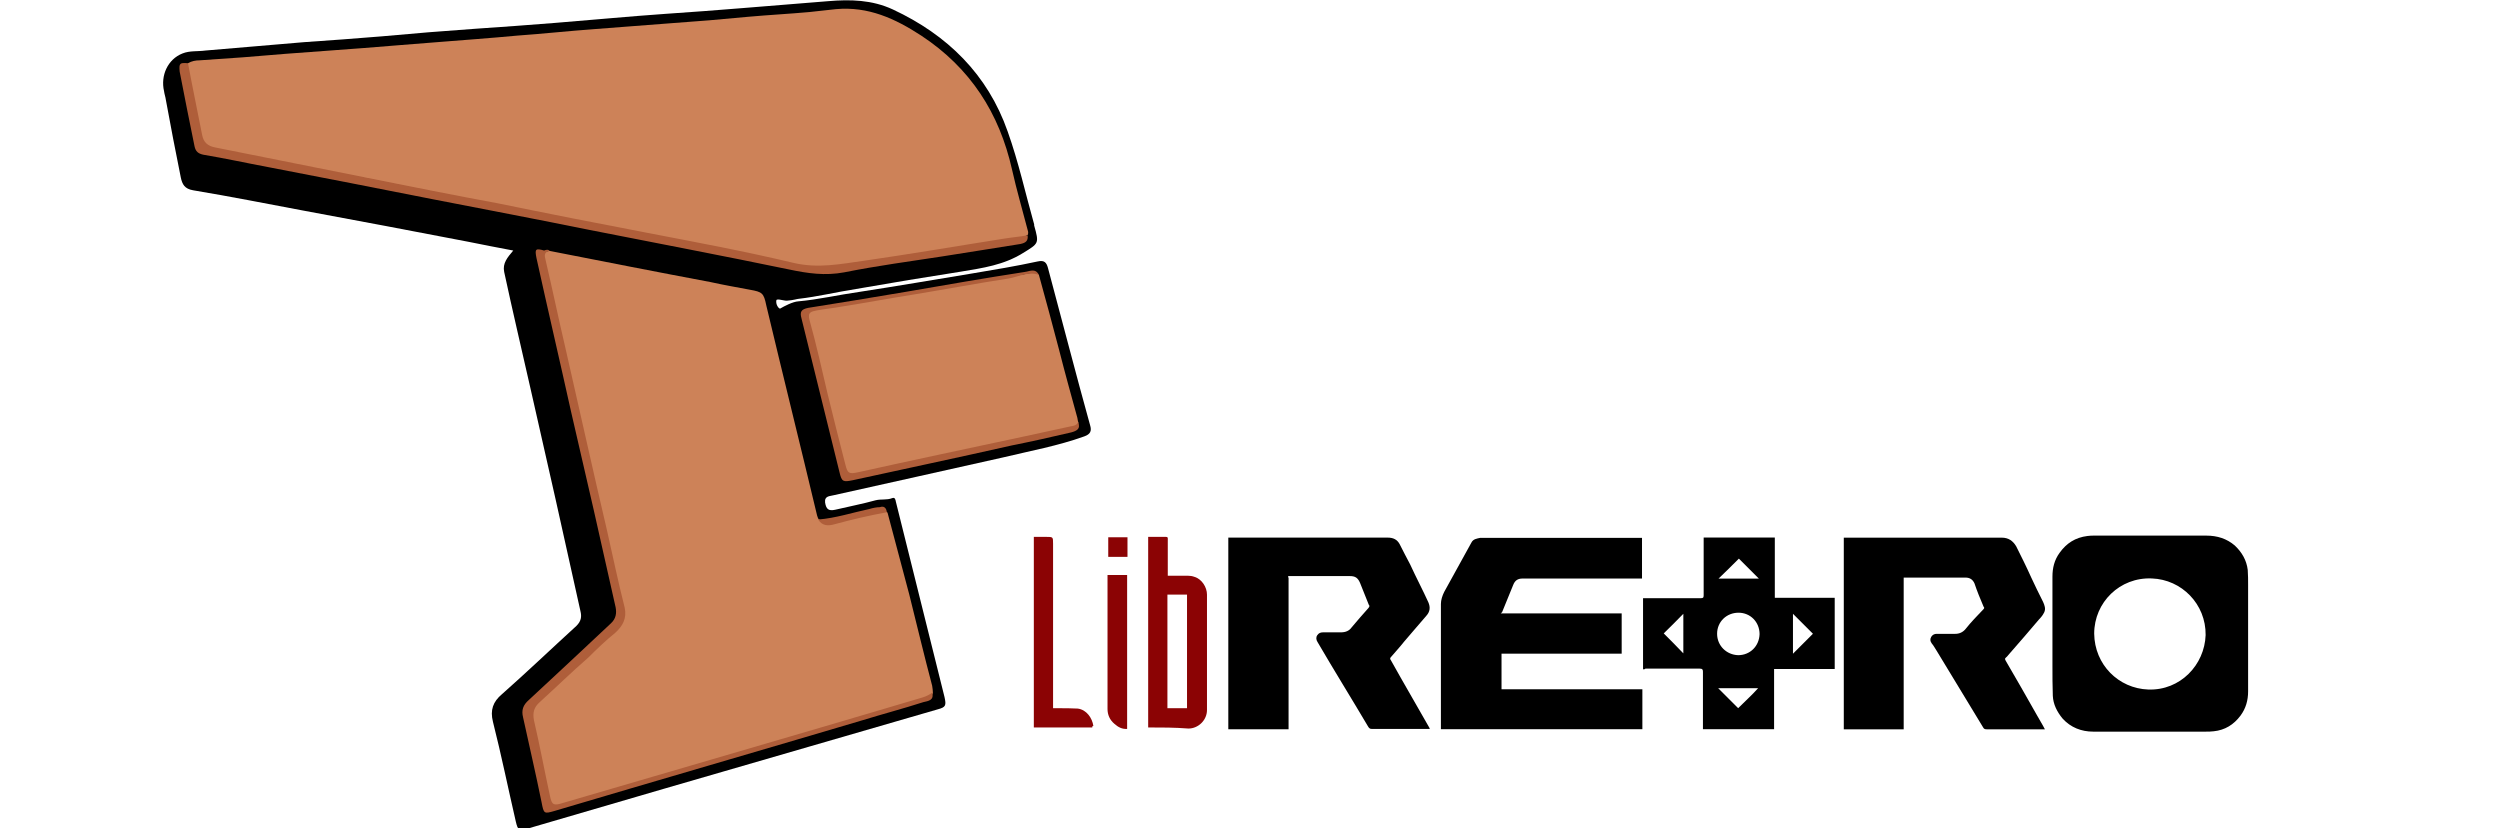 <?xml version="1.0" encoding="utf-8"?>
<!-- Generator: Adobe Illustrator 19.0.0, SVG Export Plug-In . SVG Version: 6.00 Build 0)  -->
<svg version="1.1" baseProfile="tiny"
	 id="svg2" xmlns:dc="http://purl.org/dc/elements/1.1/" xmlns:cc="http://creativecommons.org/ns#" xmlns:rdf="http://www.w3.org/1999/02/22-rdf-syntax-ns#" xmlns:svg="http://www.w3.org/2000/svg"
	 xmlns="http://www.w3.org/2000/svg" xmlns:xlink="http://www.w3.org/1999/xlink" x="0px" y="0px"
	 viewBox="-63.3 282.9 688.7 228.1" xml:space="preserve">
<g>
	<rect x="-18" y="282.9" fill="none" width="573.4" height="228.1"/>
	<g id="g20" transform="translate(134.895,116.418)">
		<path id="path22" d="M15.7,249.1c-0.3,1.2,0.6,2.4,1,2.4c1.2-0.7,3.5-1.9,5-2c5.6-0.5,11.1-1.8,16.8-2.6
			c10.4-1.6,20.9-3.4,31.2-5.1c6-1,12-2,18-3.3c1.8-0.4,2.4,0.3,2.8,1.8c3.9,14.5,7.6,28.9,11.6,43.3c0.5,1.6,0.1,2.5-1.6,3.1
			c-7.2,2.6-14.9,4-22.4,5.8c-15.5,3.5-31,6.9-46.6,10.4c-1,0.3-2.6,0.1-2.4,2c0.3,1.9,1,2.4,2.8,2c3.8-0.9,7.5-1.6,11.1-2.6
			c1.6-0.4,3.1,0,4.6-0.6c0.8-0.3,0.9,0.5,1,1c4.5,17.9,8.9,35.9,13.4,53.8c0.5,2.3,0.4,2.8-1.9,3.4c-25.1,7.3-50.4,14.6-75.5,21.9
			c-12.4,3.6-24.9,7.3-37.3,10.9c-2.5,0.8-2.8,0.6-3.4-1.9c-2.1-9.1-4-18.4-6.3-27.5c-0.8-3.2,0-5.5,2.5-7.6
			c6.9-6.1,13.6-12.5,20.5-18.8c1.3-1.3,1.5-2.5,1.1-4.1c-4.5-20.5-9.1-40.9-13.8-61.5c-2.4-10.6-4.9-21.2-7.2-31.9
			c-0.5-2.4,0.9-4,2.5-5.9c-4.3-0.8-8.3-1.6-12.3-2.4c-15.1-2.9-30.3-5.8-45.5-8.6c-10.1-1.9-20.2-3.9-30.4-5.6
			c-2.3-0.4-3-1.6-3.4-3.6c-1.4-7-2.8-14.1-4.1-21.3c-0.1-0.8-0.4-1.6-0.5-2.4c-1-4.3,1-8.8,5.1-10.4c2-0.8,4.1-0.5,6.3-0.8
			c9.1-0.8,18.1-1.5,27.1-2.3c7.1-0.5,14.3-1,21.4-1.6c8.6-0.8,17.3-1.5,25.9-2.1c7.2-0.5,14.5-1,21.8-1.6
			c10.1-0.8,20.4-1.8,30.5-2.5c7.1-0.5,14.3-1,21.4-1.6c7.9-0.6,15.6-1.3,23.5-1.9c6-0.5,12-0.4,17.8,2.3c15,7,26.1,17.9,31.6,33.6
			c3,8.4,4.9,17.1,7.3,25.6v0.3c1.4,5,1.3,4.9-3.1,7.6c-5.3,3.3-11,4.1-17,5.1c-9.6,1.5-19.3,3.1-29,4.8c-5.2,0.8-10.5,2.1-15.8,2.7
			c-0.3,0-1.5,0.4-3.1,0.5c-0.7,0.1-2.1-0.4-2.7-0.3"/>
	</g>
	<g id="g24" transform="translate(5.195,168.518)">
		<path id="path26" fill="#CD8258" d="M-16.7,131.8c1-0.6,2.1-0.8,3.2-0.8c7.9-0.5,15.9-1.1,23.8-1.8c7.3-0.5,14.4-1.1,21.6-1.6
			c6.6-0.5,13.2-1.1,20-1.6c7.4-0.6,14.6-1.1,22-1.8c7.1-0.5,14.4-1.3,21.4-1.8c6.9-0.5,13.9-1.1,20.8-1.6
			c7.3-0.5,14.4-1.1,21.6-1.8c5.6-0.5,11.3-0.8,16.8-1.3c2.4-0.3,4.9-0.5,7.3-0.8c8.9-0.8,16.3,2.6,23.5,7.3
			c13.5,8.9,21.5,21.3,25,36.9c1.3,5.8,2.9,11.2,4.4,17c0.1,0.3,0,0.6,0,0.9c-0.8,0.6-1.6,0.8-2.5,0.9c-14.8,2.3-29.5,4.9-44.2,7
			c-2.8,0.4-5.5,0.9-8.3,1.3c-2.1,0.3-4.2,0.1-6.4-0.4c-24-4.9-48-9.6-72-14.4c-17-3.6-34.3-6.9-51.5-10.4
			C16.8,160.6,3.9,158-9,155.5c-2.9-0.5-4.4-1.9-4.8-4.8c-0.9-5.5-2.1-11-3.3-16.5C-17,133.5-17.2,132.6-16.7,131.8"/>
	</g>
	<g id="g28" transform="translate(84.895,127.218)">
		<path id="path30" fill="#CD8258" d="M3.2,224.8c14.8,2.9,29.5,5.8,44.4,8.6c3.6,0.8,7.1,1.4,10.8,2.1c3.4,0.6,3.8,0.9,4.5,4.3
			c4.6,19.3,9.4,38.6,14,57.9c0.1,0.4,0.3,0.8,0.4,1c1.9,1,3.6,1,5.6,0.5c3.8-1.1,7.5-1.8,11.4-2.6c0.6-0.1,1.4-0.3,2,0.3
			c2,7.5,4,15.1,6,22.6c2.1,8.4,4.1,16.8,6.3,25.1c0.1,0.6,0.2,1.4,0.2,2c-0.5,1.4-1.8,1.6-2.9,1.9c-11.8,3.4-23.5,7-35.1,10.4
			c-21,6.1-42.1,12.3-63.1,18.4c-0.4,0.1-0.8,0.3-1.1,0.3c-2.2,0.5-3.1,0-3.6-2.4c-1.1-5.8-2.3-11.4-3.6-17c-0.3-1.4-0.6-2.8-0.9-4
			c-0.5-2,0-3.8,1.5-5.1c4.8-4.3,9.3-8.8,13.9-13c2.5-2.3,4.8-4.8,7.4-6.8c2.1-1.6,2.6-3.9,2.1-6.4c-1.1-5.3-2.4-10.6-3.5-15.9
			c-5.6-24.3-11.1-48.5-16.5-72.8c-0.5-2.4-1.1-4.6-1.6-7C1.3,225.5,1.6,225,3.2,224.8"/>
	</g>
	<g id="g32" transform="translate(192.695,121.918)">
		<path id="path34" fill="#CD8258" d="M30.2,236.7c1.9,6.9,3.8,13.9,5.6,20.8c1.6,6.3,3.3,12.4,5,18.6c0.1,0.4,0.1,0.9,0.3,1.3
			c-0.1,1.5-1.4,1.5-2.4,1.8c-5.9,1.3-11.9,2.5-17.8,3.8c-13.2,2.9-26.5,5.6-39.6,8.6c-3.2,0.8-4.1,0.3-4.9-2.9
			c-3.2-12.8-6.3-25.5-9.4-38.1c-0.1-0.5-0.3-1-0.3-1.5c-0.3-1.9,0.3-2.6,2.1-2.9c6.6-1,13.1-2.1,19.8-3.3c9.1-1.6,18.1-3,27.3-4.6
			c4-0.8,8-1.3,12-2.1C28.5,235.9,29.4,235.9,30.2,236.7"/>
	</g>
	<g id="g36" transform="translate(5.195,168.518)">
		<path id="path38" fill="#AF5E3A" d="M-16.7,131.8c1.2,6.5,2.6,13.1,3.9,19.8c0.4,2,1.5,3,3.6,3.4c14,2.8,28,5.6,42,8.4
			c12,2.4,24,4.8,35.9,7c13.6,2.8,27.4,5.5,41,8.1c13.5,2.6,27,5.1,40.4,8.3c6.8,1.6,13,0.3,19.5-0.6c6.3-0.9,12.5-1.9,18.8-2.9
			c6.4-1,12.7-2.1,19.2-3.1c2.4-0.4,4.8-0.6,7-1c0.2,1.6-0.6,2.1-2,2.4c-7.1,1.1-14.2,2.3-21.4,3.4c-9.1,1.4-18.1,2.6-27.1,4.4
			c-5.3,1-10.1,0.3-15.3-0.8c-18.3-3.8-36.8-7.3-55-10.9c-14.3-2.9-28.5-5.6-42.9-8.4c-15.3-3-30.4-6-45.6-8.9
			c-5.9-1.1-11.8-2.4-17.8-3.4c-1.4-0.3-2.1-0.9-2.4-2.3c-1.4-6.9-2.8-13.8-4.1-20.6C-19.2,131.8-19,131.6-16.7,131.8"/>
	</g>
	<g id="g40" transform="translate(84.895,127.218)">
		<path id="path42" fill="#AF5E3A" d="M3.2,224.8c-1.6,0.3-1.4,1.4-1.1,2.5c1.9,8.1,3.6,16.3,5.5,24.4c3.8,16.6,7.5,33.4,11.4,50
			c1.6,7.1,3.1,14.3,4.9,21.4c0.6,2.9-0.5,5-2.6,6.9c-2.6,2.1-5,4.4-7.4,6.8C9.3,340.8,5,345,0.5,349.1c-1.6,1.4-2,2.9-1.6,5
			c1.6,6.9,2.9,13.9,4.4,20.8c0.5,2.5,1,2.8,3.5,2c23.7-6.9,47.5-13.9,71.1-20.8c9.4-2.8,18.8-5.5,28.1-8.3c1-0.3,1.9-0.8,2.6-1.3
			c0.6,2.1-1.1,2.3-2.4,2.6c-5.6,1.8-11.3,3.3-16.8,5c-28.3,8.4-56.6,16.6-84.9,25c-2.8,0.8-2.9,0.8-3.5-2.4
			c-1.6-7.9-3.4-15.6-5.1-23.4c-0.5-2,0-3.4,1.6-4.8c7.6-7,15.1-14.1,22.6-21.1c1.4-1.3,1.6-2.8,1.3-4.4c-4-18-8.1-36-12.3-54
			C6,255,2.7,240.9-0.4,226.8c-0.5-2.5-0.3-2.8,2.1-2.1C2.2,224.5,2.8,224.3,3.2,224.8"/>
	</g>
	<g id="g44" transform="translate(192.695,121.918)">
		<path id="path46" fill="#AF5E3A" d="M30.2,236.7c-2.9-1-5.5,0.5-8.3,1c-8.5,1.3-17,2.9-25.5,4.3c-7,1.1-13.9,2.4-20.9,3.5
			c-2.1,0.4-4.4,0.6-6.5,1c-1.5,0.3-2.6,0.5-2,2.6c1.9,6.8,3.4,13.6,5,20.4c1.6,6.5,3.2,13,4.9,19.5c0.6,2.4,1,2.6,3.4,2.1
			c15.3-3.4,30.5-6.6,45.9-9.9c4.3-0.9,8.6-1.9,12.9-2.8c0.8-0.1,1.5-0.3,1.9-1.1c0.8,1.8-0.4,2.4-1.9,2.8
			c-5.5,1.3-10.9,2.5-16.4,3.6c-14.6,3.3-29.3,6.4-43.9,9.6c-2.5,0.5-2.9,0.4-3.5-2.1c-3.5-14.1-7-28.4-10.5-42.5
			c-0.5-1.8-0.1-2.5,1.8-2.9c8.9-1.4,17.9-2.9,26.8-4.4c11-1.9,21.9-3.8,32.9-5.5C27.5,235.8,29.2,234.7,30.2,236.7"/>
	</g>
	<g id="g48" transform="translate(159.195,69.618)">
		<path id="path50" fill="#AF5E3A" d="M21.8,354.4c-4.9,0.9-9.6,2-14.4,3.3c-1.7,0.5-3.4,0.5-4.5-1.3c4.9-0.4,9.4-1.9,14.1-2.9
			c1-0.3,2-0.5,2.9-0.5C20.9,352.6,21.7,353.1,21.8,354.4"/>
	</g>
	<g id="g52" transform="translate(437.608,64.052)">
		<path id="path54" fill="none" stroke="#000000" stroke-miterlimit="10" d="M91.4,366.9h15.5c2.9,0,5.4,0.8,7.5,2.6
			c1.9,1.8,3.1,3.9,3.4,6.4c0.1,1.4,0.1,2.8,0.1,4.1v29.3c0,2.4-0.6,4.5-2,6.4c-1.8,2.4-4.1,3.8-7,4.1c-0.8,0.1-1.4,0.1-2.1,0.1
			H75.7c-3.1,0-5.9-1.1-8-3.4c-1.5-1.8-2.5-3.8-2.6-6c-0.1-2.8-0.1-5.5-0.1-8.3v-24.5c0-2.3,0.5-4.4,1.9-6.3c1.8-2.5,4.1-4,7.3-4.4
			c0.6-0.1,1.3-0.1,1.9-0.1C80.9,366.9,86.2,366.9,91.4,366.9z M75.5,393.4c0.1,8.8,6.9,15.6,15.4,15.9c9.1,0.3,16-7,16.3-15.5
			c0.1-8.8-6.8-15.8-15.3-16.1C82.8,377.3,75.5,384.5,75.5,393.4z"/>
	</g>
	<g id="g56">
		<path id="path58_1_" fill="#8B0304" d="M253,483.3v-52.5h4.1c1.5,0,1.3-0.1,1.3,1.3v8.5v0.9h5.5c0.6,0,1.3,0.1,1.8,0.3
			c2.1,0.6,3.5,2.9,3.5,4.9v31.8c0,2.8-2.4,5.1-5.1,5.1C260.3,483.3,256.7,483.3,253,483.3 M263.7,446.7h-5.4v31.3h5.4"/>
	</g>
	<g id="g60">
		<path id="path62_1_" fill="#8B0304" d="M237.6,483.3h-16.1v-52.5h3.4c1.9,0,1.9,0,1.9,1.9v44.3v1h1.4c1.8,0,3.6,0,5.4,0.1
			c2.4,0.3,4,2.6,4.3,4.8C237.6,482.9,237.6,483,237.6,483.3"/>
	</g>
	<g id="g64">
		<path id="path66_1_" fill="#8B0304" d="M247.2,441.3v42.4c-1.4,0.1-2.5-0.5-3.5-1.4c-1.3-1.1-1.9-2.5-1.9-4.1v-36v-0.9
			C241.8,441.3,247.2,441.3,247.2,441.3z"/>
	</g>
	<path id="path68" fill="#8B0304" d="M242,430.9h5.3v5.4H242V430.9z"/>
	<g id="g70" transform="translate(294.541,47.275)">
		<path id="path72" d="M55.6,404.6h33.3v11.1H55.8v9.8h38.8v11H39.1v-0.8V402c0-1.1,0.4-2.3,0.9-3.3c2.5-4.5,5-9.1,7.5-13.6
			c0.5-1,1.5-1.1,2.4-1.3h0.6h43.2h0.8V395h-0.9h-32c-1.3,0-2.1,0.5-2.6,1.8c-1,2.5-2.1,5.1-3.1,7.6
			C55.8,404.3,55.8,404.4,55.6,404.6"/>
	</g>
	<g id="g74" transform="translate(370.128,64.013)">
		<path id="path76" d="M74.5,367h0.9H118c1.9,0,3.1,0.9,4,2.4c1.4,2.8,2.8,5.6,4.1,8.5c1.1,2.3,2.1,4.5,3.3,6.8
			c0.4,0.9,0.8,1.9,0.3,2.9c-0.4,0.8-0.9,1.4-1.4,1.9c-2.6,3.1-5.4,6.3-8.1,9.4c-0.4,0.4-0.6,0.8-1,1.1c-0.4,0.3-0.3,0.5-0.1,0.9
			c2.9,5,5.8,10,8.6,15c0.7,1.3,1.5,2.5,2.2,3.9h-0.6h-15.4c-0.5,0-0.8-0.1-1-0.5c-4.3-7-8.5-14.1-12.8-21.1
			c-0.5-0.8-0.9-1.5-1.4-2.1c-0.4-0.6-0.5-1.1-0.1-1.8c0.4-0.6,0.9-0.8,1.5-0.8h5.1c1.1,0,2.1-0.4,2.9-1.4c1.5-1.9,3.1-3.5,4.8-5.3
			c0.3-0.3,0.4-0.5,0.1-0.8c-0.9-2.1-1.8-4.3-2.5-6.4c-0.5-1.1-1.3-1.6-2.5-1.6H91.9H91v41.8H74.5V367z"/>
	</g>
	<g id="g78" transform="translate(437.608,64.052)">
		<path id="path80" d="M91.4,366.9h15.5c2.9,0,5.4,0.8,7.5,2.6c1.9,1.8,3.1,3.9,3.4,6.4c0.1,1.4,0.1,2.8,0.1,4.1v29.3
			c0,2.4-0.6,4.5-2,6.4c-1.8,2.4-4.1,3.8-7,4.1c-0.8,0.1-1.4,0.1-2.1,0.1H75.7c-3.1,0-5.9-1.1-8-3.4c-1.5-1.8-2.5-3.8-2.6-6
			c-0.1-2.8-0.1-5.5-0.1-8.3v-24.5c0-2.3,0.5-4.4,1.9-6.3c1.8-2.5,4.1-4,7.3-4.4c0.6-0.1,1.3-0.1,1.9-0.1
			C80.9,366.9,86.2,366.9,91.4,366.9 M75.5,393.4c0.1,8.8,6.9,15.6,15.4,15.9c9.1,0.3,16-7,16.3-15.5c0.1-8.8-6.8-15.8-15.3-16.1
			C82.8,377.3,75.5,384.5,75.5,393.4"/>
	</g>
	<g id="g82" transform="translate(325.826,34.988)">
		<path id="path84" d="M63.5,432.3v-19.6h0.8h15.1c0.6,0,0.8-0.1,0.8-0.8v-15V396h19.6v16.6h16.5v19.6H99.6v16.6H80v-0.8v-15
			c0-0.6-0.1-0.9-0.9-0.9h-15C64.2,432.3,63.5,432.3,63.5,432.3 M89.8,416.7c-3.3,0-5.9,2.5-5.9,5.8s2.6,5.8,5.8,5.9
			c3.3,0,5.8-2.5,5.9-5.8C95.6,419.3,93.1,416.7,89.8,416.7 M104.8,428l5.5-5.5l-5.5-5.5V428z M84.3,407.3h11.1l-5.5-5.5
			C88,403.7,86.2,405.5,84.3,407.3 M69.2,422.4c1.8,1.8,3.6,3.6,5.4,5.5V417C72.8,418.8,71,420.7,69.2,422.4 M89.7,443
			c1.9-1.9,3.8-3.6,5.5-5.5h-11C86.1,439.4,88,441.3,89.7,443"/>
	</g>
	<g id="g86" transform="translate(247.774,55.199)">
		<path id="path88" d="M43.9,386.8v41.8H27.3v-52.8h0.9h43c1.5,0,2.6,0.5,3.3,1.8c1,1.9,1.9,3.8,2.9,5.6c1.6,3.5,3.4,6.9,5,10.4
			c0.6,1.4,0.5,2.6-0.6,3.8c-2.1,2.4-4.1,4.8-6.1,7.1c-1.1,1.4-2.4,2.8-3.5,4.1c-0.4,0.4-0.4,0.6-0.1,1c3.5,6.3,7.1,12.4,10.6,18.6
			c0,0.1,0.1,0.1,0.1,0.3h-0.5H66.8c-0.4,0-0.6-0.1-0.9-0.5c-4.6-7.8-9.4-15.5-14-23.4c-0.4-0.6-0.5-1.3-0.1-1.9s0.9-0.8,1.6-0.8
			h4.9c1.3,0,2.3-0.4,3-1.4c1.5-1.8,3-3.5,4.6-5.3c0.3-0.4,0.4-0.6,0.1-0.9c-0.8-2-1.6-4-2.4-6c-0.6-1.4-1.3-1.9-2.8-1.9h-16h-1
			V386.8"/>
	</g>
</g>
</svg>
